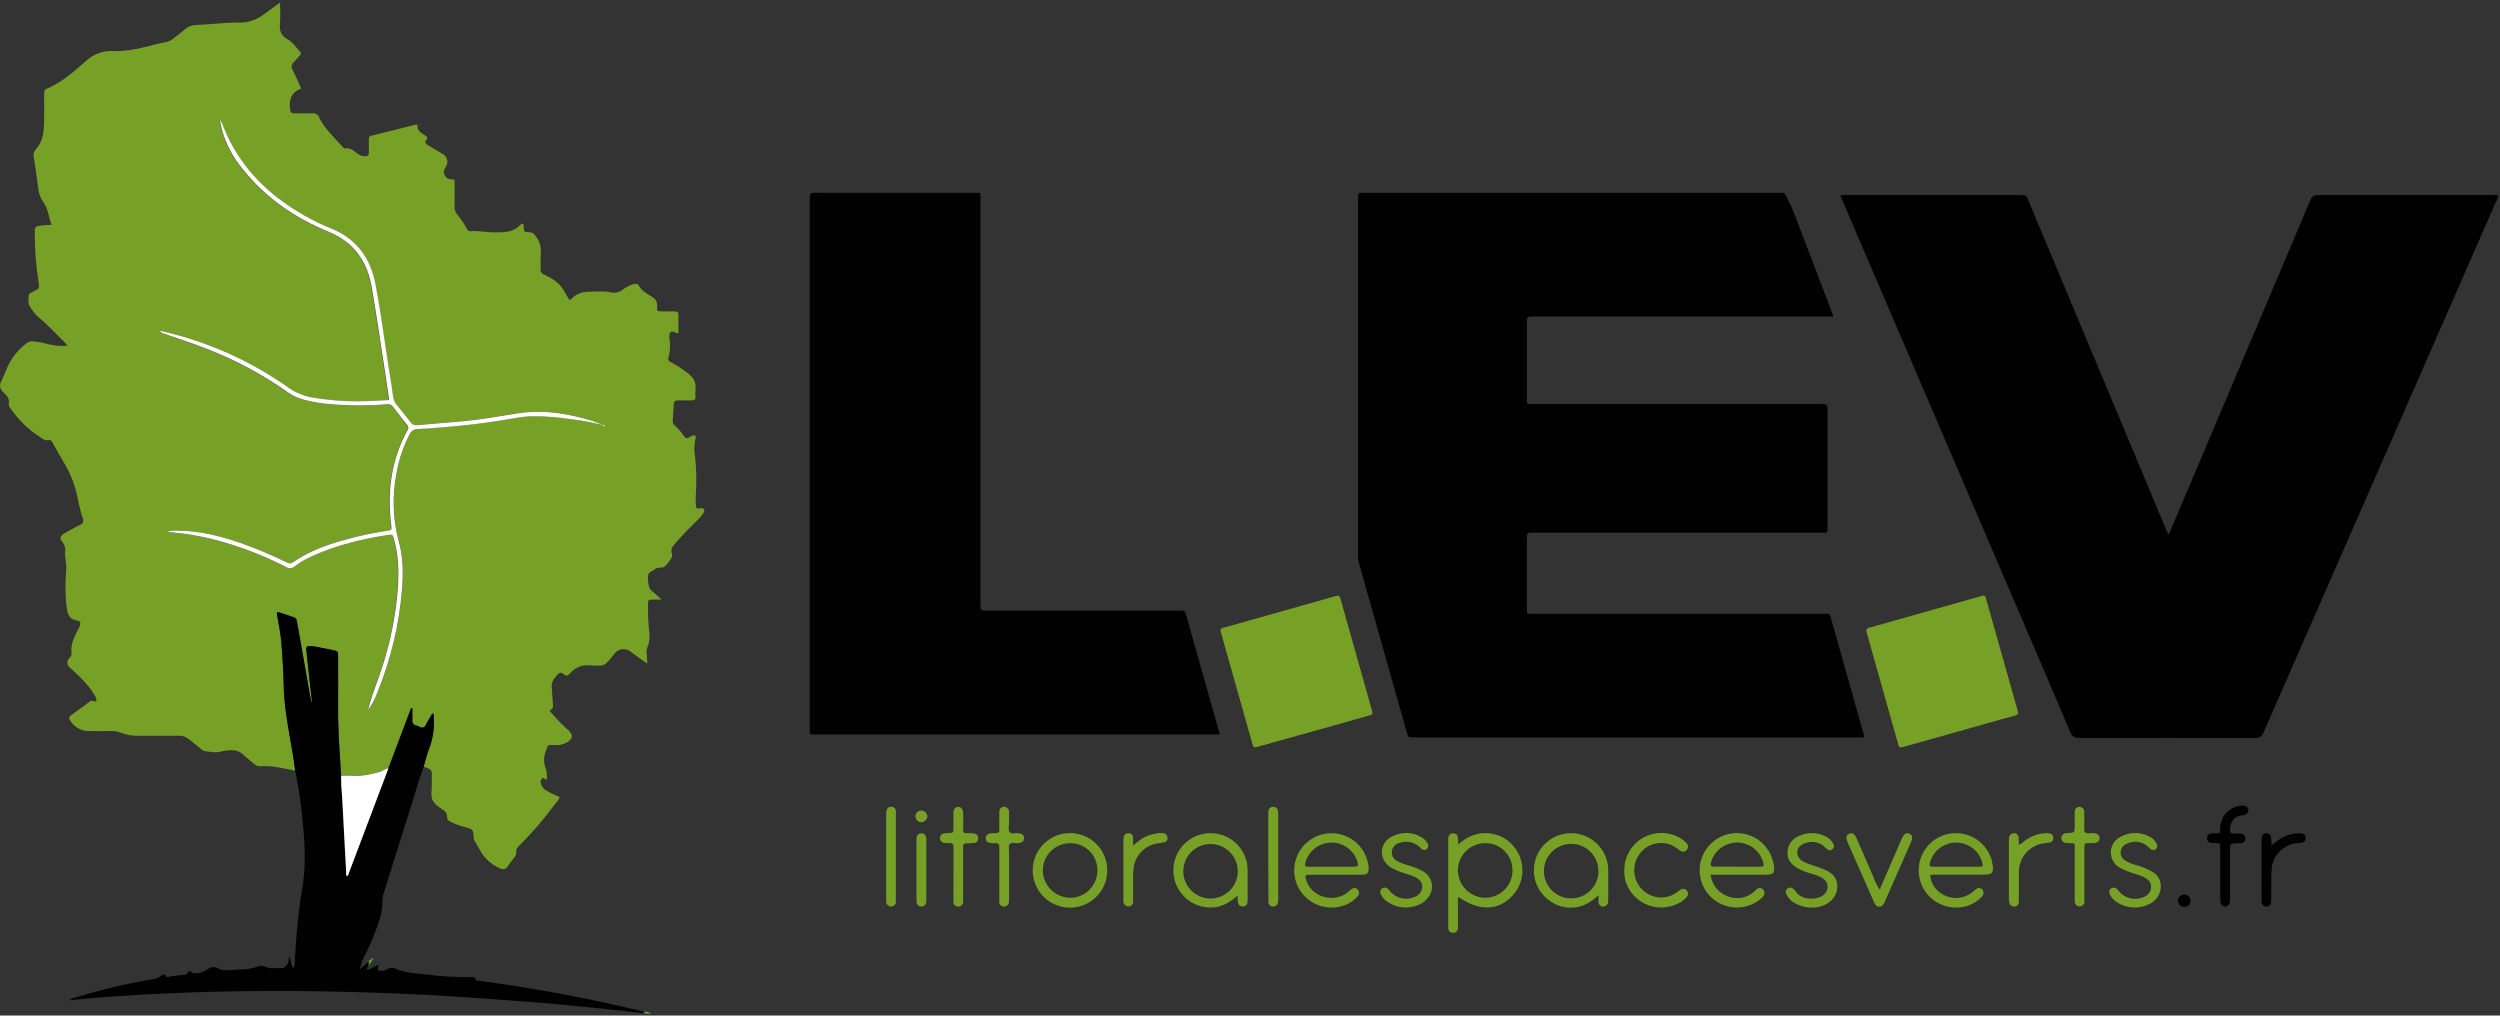 <svg xmlns="http://www.w3.org/2000/svg" fill="none" viewBox="0 0 901 366">
  <rect x="0" y="0" width="901" height="366" fill="#333333" stroke="none"/>
  <path fill="#76A026" d="M106.37 277.73c-4.15-.75-8.25-1.9-12.53-1.59-.405.036-.812-.017-1.194-.155-.382-.138-.729-.359-1.016-.645-1.28-1.13-2.7-2.11-3.9-3.31-.674-.636-1.482-1.112-2.365-1.392-.883-.28-1.817-.358-2.735-.228-.967.014-1.928.152-2.86.41-2 .64-4 .1-6-.11-.575-.15-1.091-.471-1.48-.92l-4.29-3.46c-1.059-.824-2.38-1.239-3.72-1.17h-14.47c-2.157.059-4.303-.319-6.31-1.11-1.105-.427-2.286-.624-3.47-.58-2.75 0-5.49.08-8.24 0-1.342-.03-2.653-.407-3.805-1.096-1.152-.689-2.105-1.666-2.765-2.834-.112-.124-.193-.272-.238-.432-.045-.16-.052-.329-.021-.493.031-.163.099-.318.2-.45.101-.133.23-.241.379-.315 2.28-1.65 4.55-3.33 6.82-5 .13-.128.289-.222.463-.274.174-.052.359-.061.537-.026.46.14 1 .59 1.34-.09.24-.5-.08-1-.34-1.47-1.032-1.799-2.263-3.476-3.67-5-1.642-1.821-3.395-3.537-5.25-5.14-1.42-1.24-1.59-2.35-.37-3.79.246-.213.44-.48.567-.78.127-.3.182-.625.163-.95-.46-3.23 1.07-5.89 2.4-8.61.16-.33.4-.63.53-1 .44-1.12.26-1.9-.85-2.06-3.25-.48-3.62-2.71-3.93-5.38-.418-3.987-.465-8.005-.14-12 .14-1.481.09-2.973-.15-4.44-.193-.87-.267-1.761-.22-2.65.138-.716.111-1.454-.079-2.158-.191-.704-.54-1.354-1.021-1.902-1-1.06-.62-2 .8-2.87 1.87-1.07 3.74-2.12 5.66-3.08.245-.07.472-.194.662-.364.19-.171.339-.382.435-.618.096-.236.138-.491.121-.745-.017-.255-.091-.502-.218-.723-.852-2.682-1.52-5.418-2-8.19-.816-3.682-2.163-7.226-4-10.52-1.58-2.76-3.27-5.46-4.75-8.29-.38-.73-.66-1.3-1.8-1.09-1.14.21-2-.57-2.82-1.13-4.274-2.726-7.941-6.304-10.77-10.51-.178-.189-.315-.413-.403-.657-.088-.245-.124-.504-.107-.763.43-1.91-.75-3.13-1.94-4.22-.598-.457-1.004-1.121-1.135-1.862-.132-.741.02-1.504.425-2.138.88-1.88 1.62-3.82 2.48-5.71 1.578-3.205 3.907-5.981 6.79-8.09.684-.459 1.517-.642 2.33-.51 1.775.163 3.53.498 5.24 1 2.309.578 4.7.757 7.07.53-.67-.71-1.14-1.24-1.65-1.74-3-2.9-5.76-6-9-8.6-1.243-1.157-2.29-2.508-3.1-4-.73-1.12-.34-2.46-.28-3.69 0-1 1.11-1.07 1.75-1.52.239-.179.497-.329.77-.45 1.2-.47 1.3-1.26 1.08-2.48-.993-5.999-1.478-12.07-1.45-18.15v-1.12c0-.79.31-1.13 1.11-1.35 1.623-.289 3.271-.423 4.92-.4-1-2.9-1.23-5.88-3-8.32-.986-1.409-1.592-3.048-1.76-4.76-.5-3.82-1-7.63-1.63-11.44-.112-.427-.12-.875-.025-1.306.096-.431.293-.834.575-1.173 0-.06.07-.13.12-.19 2.79-2.93 3-6.65 3.06-10.37.07-3.18 0-6.38 0-9.56 0-.86 0-1.58 1-2 5.38-2.22 9.68-6.08 13.92-9.85 1.35-1.286 2.951-2.28 4.702-2.921 1.752-.64 3.616-.912 5.478-.799 6.72.3 13-2.12 19.43-3.37.717-.207 1.375-.58 1.92-1.09 1.41-1.09 2.88-2.1 4.21-3.28 1.101-.993 2.518-1.563 4-1.61 5.19-.21 10.34-.94 15.55-.89 3.215.061 6.355-.968 8.91-2.92 1.82-1.37 3.68-2.68 5.92-4.3 0 2.85.19 5.27-.05 7.65-.26 2.59.5 4.38 2.82 5.63 1.8 1 2.88 2.74 4.23 4.21.143.09.26.215.341.363.082.148.124.314.124.482 0 .169-.042.335-.124.482-.081.148-.198.273-.341.363-.68.68-1.22 1.5-1.92 2.15-.471.35-.787.869-.88 1.448-.093.579.043 1.172.38 1.652 1.11 2.09 2 4.28 3 6.43-.18.16-.27.29-.4.34-3.43 1.35-3.9 4.11-3.57 7.31.1 1 .48 1.44 1.51 1.42h6.45c.511-.086 1.037.005 1.489.258.453.253.806.652 1.001 1.132 1.93 4.11 5.29 7.1 8.24 10.42.35.38.67.92 1.25.83 1.86-.3 3.08.88 4.33 1.88.884.685 1.998 1.004 3.11.89.75 0 1-.37 1-1.1v-4.9c0-.61 0-1.11.82-1.31 5.32-1.32 10.63-2.69 15.94-4 .266-.026.534-.026.8 0-.31 1.91 1 2.75 2.32 3.61.73.48 1.83.77.7 2.07-.62.7.21 1.36.84 1.75 1.64 1 3.31 2 5 3 .412.188.78.46 1.079.8.3.34.525.738.66 1.171.134.432.177.888.124 1.338-.054.45-.201.883-.433 1.272-.66 1.16-1.29 2.18-.36 3.45.73 1 1.52 1.31 3.41 1.29 0 3.25.05 6.51 0 9.76-.035.547.042 1.096.228 1.612.186.516.476.989.852 1.388 1.232 1.484 2.318 3.085 3.24 4.78.3.48.46 1.16 1.24 1.09 3.13-.3 6.2.53 9.33.4h.66c3 0 5.92-.25 8.15-2.66.105-.151.246-.272.41-.354.165-.082.347-.122.53-.116.36.17.26.5.26.76.07 2.24.06 2.28 2.21 2.36.363-.001.721.091 1.039.266.318.175.587.427.781.734.785.884 1.381 1.919 1.751 3.042.37 1.123.505 2.31.399 3.487-.2 1.83 0 3.71-.06 5.56-.081.467.011.948.26 1.351.249.404.636.702 1.09.839 1.149.517 2.253 1.129 3.3 1.83 1.686 1.086 3.063 2.587 4 4.36.52 1 1.11 1.91 1.68 2.91.28-.11.53-.13.65-.26 1.86-2.12 4.29-2.72 7-2.72 2.45 0 4.91-.28 7.32.24.722.173 1.474.182 2.2.028.727-.154 1.41-.467 2-.918 1.161-.928 2.488-1.627 3.91-2.06.8-.19 1.56-.19 2 .56 1.11 2 3.1 2.94 4.87 4.12.578.311 1.049.787 1.354 1.368.304.581.429 1.24.356 1.892-.12 1.84 0 1.86 1.77 1.88h4.45c1 0 1.5.25 1.46 1.37-.06 2.14 0 4.28 0 6.39-.3.07-.47.16-.57.11-2.14-1.18-2.92-.64-2.67 2 .381 2.275.259 4.607-.36 6.83-.34 1 .31 1.32 1 1.68 2.156 1.141 4.201 2.48 6.11 4 1.86 1.5 3 3.23 2.63 5.73-.085.888-.085 1.782 0 2.67.05 1-.35 1.32-1.3 1.29h-5.12c-.95 0-1.34.34-1.39 1.26-.1 2.066-.227 4.136-.38 6.21-.013.296.045.591.168.86.124.27.309.506.542.69 1.261 1.153 2.388 2.445 3.36 3.85.5.75 1 1 1.82.43.254-.155.518-.292.79-.41.4-.2.87-.46 1.26-.21.54.33.34.93.2 1.42-.471 2.101-.499 4.277-.08 6.39.482 4.423.569 8.881.26 13.32-.12 1.404-.12 2.816 0 4.22.09.69.34 1.12 1.15.87.216-.052.439-.069.66-.05 1.26 0 1.57.57.95 1.7-.584.95-1.305 1.81-2.14 2.55-2.85 2.81-5.69 5.64-8.28 8.7-.87 1-1.46 2-1 3.4.46 1.4-.51 2.07-1.12 3-.78 1.17-1.5 2.19-3.28 2.1-1.38-.06-2.48 1.22-3.72 1.87-.063.039-.117.09-.16.15-.66.86-.25 5.08.59 5.86 1.18 1.09 2.38 2.15 4 3.62h-3.55c-1 0-1.35.24-1.32 1.25-.068 3.186.039 6.375.32 9.55.445 2.121.254 4.327-.55 6.34-.309.92-.385 1.903-.22 2.86.05.85.09 1.71.17 3.06-2.2-1.56-4.1-2.81-5.88-4.21-.527-.461-1.165-.775-1.851-.912-.686-.137-1.396-.092-2.059.132-.711.173-1.344.577-1.8 1.15-4.51 5.63-3.71 4.56-9.7 4.45-1.171-.07-2.343.13-3.425.584-1.081.454-2.044 1.151-2.815 2.036-.75.8-1.52 1.71-2.74.46-.12-.122-.263-.219-.421-.286-.158-.066-.328-.1-.499-.1-.171 0-.341.034-.499.1-.158.067-.301.164-.421.286-1.2 1.31-2.42 2.66-2.34 4.6.08 1.94.32 4 .4 6 0 .82.4 1.79-.71 2.34-.71.35-.11.74.11 1 1.622 1.935 3.362 3.769 5.21 5.49.38.35.8.66 1.15 1 1.68 1.89 1.44 2.88-.63 4.25-1.412.809-3.04 1.158-4.66 1-2.34 0-2-.46-2.95 2.1-.803 1.845-.892 3.923-.25 5.83.567 1.438.736 3.003.49 4.53-.61.06-1-.93-1.6-.44-.273.256-.462.59-.54.956-.079.366-.044.748.1 1.094.379 1.058 1.148 1.931 2.15 2.44 1.469.859 3.012 1.585 4.61 2.17-.302.869-.802 1.656-1.46 2.3-3.964 5.368-8.309 10.444-13 15.19-.422.302-.758.709-.975 1.181-.217.471-.309.991-.265 1.509.021.259-.011.52-.096.766-.084.246-.218.472-.394.664-.87 1.11-1.74 2.22-2.52 3.39-.117.233-.281.439-.481.606-.2.168-.432.293-.682.368-.25.075-.512.098-.771.068s-.51-.112-.736-.242c-2.617-1.08-4.87-2.888-6.49-5.21-.82-1.24-1.51-2.55-2.26-3.83-.656-.89-.99-1.976-.95-3.08.13-1.46-.64-2.21-2.25-2.57-2.018-.475-3.98-1.165-5.85-2.06-.87-.4-1.5-.83-1.4-2 0-.449-.119-.889-.343-1.277-.225-.388-.548-.71-.937-.933-1.48-1.12-3.32-2.14-4-3.79-.68-1.65-.21-3.51-.23-5.28v-2.45c.13-3.07 0-3.3-3-4.19.65-2.2 1.16-4.45 2-6.57 1.393-3.682 1.953-7.626 1.64-11.55 0-.38.26-.93-.5-1.08-.77 1.32-1.62 2.63-2.3 4-.062.234-.181.45-.348.627-.166.176-.373.309-.604.385-.23.077-.476.095-.714.052-.239-.042-.464-.143-.654-.294-.391-.216-.807-.38-1.24-.49-1.08-.23-1.41-.88-1.36-1.93.07-1.43 0-2.87 0-4.3l-.4-.06c-2.687 7.24-5.403 14.493-8.15 21.76-1.16 0-1.94 1-3 1.24-3.37.88-6.73 1.7-10.26 1.41-1.25-.1-2.52 0-3.78 0-.49-8.13-1.15-16.25-1.07-24.41.06-6.08 0-12.16 0-18.24 0-2.23 0-2.23-2.24-2.67-1.31-.26-2.61-.58-3.92-.78-1.296-.308-2.613-.522-3.94-.64-1.06 0-1.5.31-1.36 1.41.24 2 .42 4 .64 6l1.47 13.34c-.284-.684-.498-1.394-.64-2.12-.96-5.334-1.9-10.667-2.82-16-.64-3.64-1.26-7.29-1.95-10.92-.14-.74-.07-1.67-1.1-2-2-.64-4-1.49-6-1.94-.35.55-.13 1-.06 1.41.49 3.07 1.17 6.12 1.43 9.21.45 5.39.8 10.79.9 16.19.11 6 1.16 11.93 2.12 17.85.65 4.16 1.52 8.29 1.95 12.49Zm26.25-21.79c1.545-2.078 2.759-4.382 3.6-6.83 4.741-11.685 7.678-24.023 8.71-36.59.47-5.85.45-11.73-1.15-17.44-2.139-7.973-2.43-16.328-.85-24.43.829-4.976 2.449-9.787 4.8-14.25.257-.573.681-1.055 1.216-1.384.535-.328 1.157-.487 1.784-.456 2.66-.09 5.33-.29 8-.52 7.17-.59 14.31-1.33 21.41-2.48 4.16-.68 8.28-1.61 12.54-1.61 4.371.065 8.733.443 13.05 1.13 3.893.433 7.749 1.145 11.54 2.13.087-.06.194-.085.298-.068.105.017.198.073.262.158.11.12 0 .28-.15.26-.104.008-.208-.025-.289-.092-.08-.068-.131-.164-.141-.268-2.275-1.07-4.654-1.901-7.1-2.48-7.74-2.05-15.61-3.05-23.57-1.8-6.22 1-12.43 2.13-18.7 2.75-5.83.57-11.68 1-17.51 1.51-.512.091-1.04.028-1.515-.182-.476-.21-.878-.558-1.155-.998-1.59-2.15-3.27-4.22-5-6.29-.604-.756-.991-1.662-1.12-2.62-.46-3.15-.94-6.3-1.42-9.45-1.63-10.47-3-21-5-31.41-1.75-9.29-6.88-16.27-16-19.91-3.37-1.357-6.641-2.948-9.79-4.76-13-7.44-23.17-17.45-28.85-31.56-.31-1.018-.797-1.972-1.44-2.82.28 1.36.47 2.45.74 3.53 1.457 5.234 4.021 10.094 7.52 14.25 8.21 10.38 18.78 17.61 30.92 22.58 9.13 3.74 14 10.67 15.6 20.07 1.74 10.15 3.21 20.35 4.79 30.53.51 3.28 1 6.57 1.5 10.06-2.07.11-4 .22-5.89.29-7.042.401-14.106.039-21.07-1.08-3.17-.44-6.203-1.577-8.88-3.33-13.672-9.762-29.128-16.744-45.49-20.55-.41-.1-.89-.43-1.29.11.484.325 1.023.563 1.59.7 4.62 1.61 9.29 3.09 13.84 4.87 10.918 4.077 21.261 9.552 30.77 16.29 1.834 1.27 3.889 2.186 6.06 2.7 2.874.734 5.804 1.226 8.76 1.47 6.876.598 13.79.621 20.67.07.43-.085.875-.044 1.282.12.406.163.757.441 1.008.8 1.64 2.2 3.35 4.35 5.09 6.47.266.259.424.608.445.978.02.371-.099.735-.335 1.022-5.82 10.68-7.31 22.11-5.86 34 .24 1.92.3 2-1.62 2.24-4.623.673-9.201 1.625-13.71 2.85-7 1.89-13.91 4.22-20 8.44-1 .71-1.75.38-2.64-.07-5.313-2.631-10.784-4.932-16.38-6.89-7.38-2.59-14.91-4.47-22.8-4.44-1.176-.097-2.359.025-3.49.36.47.187.976.266 1.48.23 5.17.466 10.296 1.335 15.33 2.6 8.971 2.338 17.66 5.651 25.91 9.88.473.333 1.047.492 1.624.452.577-.04 1.123-.277 1.546-.672 1.952-1.481 4.078-2.717 6.33-3.68 8.62-4 17.77-6.09 27.09-7.59 1.86-.3 1.87-.23 2.39 1.62 1.9 6.69 1.78 13.51 1.12 20.32-1.001 10.042-3.244 19.921-6.68 29.41-1.39 3.9-2.87 7.78-3.88 11.81.01.059.01.12 0 .18 0 0-.1.07-.11.07-.01 0 .1-.25.26-.31Z"/>
  <path fill="#010101" d="M671.69 265.75H509.27c-1.74 0-1.75 0-2.23-1.68-5.74-20.3-11.476-40.603-17.21-60.91-.288-1.072-.423-2.18-.4-3.29V70.58c0-.72.21-1.12 1-1.08h150.25c.37.025.741.025 1.11 0 .397-.087.812-.024 1.165.177.353.201.618.527.745.913.82 1.82 1.85 3.54 2.57 5.42 4.6 12.113 9.224 24.213 13.87 36.3.18.48.33 1 .59 1.75H553c-2.69 0-2.69 0-2.69 2.7v26.7c0 2.39-.24 2.15 2.14 2.15h103.5c2.7 0 2.7 0 2.7 2.69v42.72c0 .55-.18 1-.87.95-.69-.05-1.19 0-1.78 0H552.93c-2.63 0-2.63 0-2.63 2.55v24.25c0 2.78-.27 2.44 2.54 2.44h104.62c2 0 2 0 2.51 1.9 3.84 13.613 7.677 27.223 11.51 40.83.298.555.374 1.202.21 1.81ZM900.26 70.44c.006.77-.225 1.524-.66 2.16C871.66 136.36 843.734 200.12 815.82 263.88c-.207.681-.65 1.266-1.249 1.651-.599.385-1.315.544-2.021.449-21-.06-42-.06-63 0-1.78 0-2.69-.43-3.44-2.19-8.26-19.5-16.65-39-25-58.41L664.19 72.69c-.29-.67-.57-1.34-.91-2.15.712-.263 1.479-.342 2.23-.23h62.55c2.17 0 2.17 0 3 2L780.44 190.31c.268.832.662 1.618 1.17 2.33 1.29-3 2.53-5.92 3.76-8.82 15.754-37.213 31.507-74.43 47.26-111.65.177-.619.573-1.152 1.114-1.502.54-.349 1.189-.491 1.826-.398 20.927.053 41.854.053 62.78 0 .642-.064 1.29-.007 1.91.17ZM439.58 264.68h-145c-3.11 0-2.75.4-2.75-2.68V72.18c0-2.69 0-2.69 2.72-2.69h56.31c2.8 0 2.49-.37 2.49 2.48V217.27c0 2.79 0 2.79 2.82 2.79h67.89c.516.03 1.034.03 1.55 0 1.08-.13 1.57.3 1.85 1.37 1 3.87 2.14 7.71 3.22 11.55l8.51 30.14c.12.41.21.88.39 1.56Zm-333.21 13.05c-.43-4.2-1.3-8.33-2-12.49-1-5.92-2-11.81-2.12-17.85-.1-5.4-.45-10.8-.9-16.19-.26-3.09-.94-6.14-1.43-9.21-.07-.43-.29-.86.06-1.41 2.0.45 4 1.3 6 1.94 1 .34 1 1.27 1.1 2 .69 3.63 1.31 7.28 1.95 10.92.933 5.333 1.873 10.667 2.82 16 .141.726.356 1.437.64 2.12l-1.47-13.34c-.22-2-.4-4-.64-6-.14-1.1.3-1.43 1.36-1.41 1.327.118 2.644.332 3.94.64 1.31.2 2.61.52 3.92.78 2.23.44 2.24.44 2.24 2.67v18.24c-.08 8.16.58 16.28 1.07 24.42-.02 2.445.1 4.889.36 7.32.45 9.25 1 18.51 1.49 27.76 0 .31-.34.95.57 1 4.88-12.9 9.763-25.82 14.65-38.76 2.753-7.24 5.497-14.48 8.23-21.72l.4.06c0 1.43.05 2.87 0 4.3-.05 1 .28 1.7 1.36 1.93.432.11.849.275 1.24.49.19.151.414.252.653.295.239.042.485.024.715-.052.231-.077.438-.209.604-.386.166-.177.286-.392.348-.627.68-1.39 1.53-2.7 2.3-4 .76.15.47.7.5 1.08.313 3.924-.247 7.868-1.64 11.55-.83 2.12-1.34 4.37-2 6.57-1.75 4.71-3.09 9.56-4.6 14.35-3.25 10.3-6.47 20.61-9.73 30.91-.387 1.184-.569 2.425-.54 3.67-.054 2.448-.51 4.87-1.35 7.17-1.342 4-2.98 7.894-4.9 11.65-.92 1.58-1.54 3.315-1.83 5.12l3-2.56c.58.41-.07.84 0 1.26-.08.48-.65.81-.39 1.57 1.49-.18 2.54-1.38 3.88-1.81.43.49 0 .85-.1 1.24-.08.59.16.82.7.86.868.215 1.785.086 2.56-.36.449-.341.985-.55 1.546-.605.561-.054 1.127.048 1.634.295 3.34 1.48 6.9 1.62 10.43 2 5.633.766 11.316 1.101 17 1 .77 0 1.31 0 1.46 1 .05.35.92.3 1.43.37 19.506 2.607 38.865 6.215 58 10.81.51.12 1 .27 1.5.4-.12.35-.51.19-.71.38-6.05-.65-12.09-1.33-18.14-1.93-7.23-.72-14.46-1.45-21.7-2-9.69-.78-19.38-1.45-29.08-2.08-6.29-.41-12.59-.72-18.89-1-24.62-1-49.25-1.28-73.88-.46-12.75.42-25.49 1.12-38.21 2.2-2.29.2-4.57.47-6.9.71.852-.595 1.819-1.004 2.84-1.2 8.827-2.704 17.823-4.819 26.93-6.33 1.182-.135 2.313-.561 3.29-1.24.64-.49 1.34-1 1.94.15.19.38.68.14 1 .1 1.813-.369 3.652-.596 5.5-.68 1.25 0 1.65-1.85 2.28-1.23.299.303.674.52 1.086.628.412.107.845.101 1.254-.018 1.415-.113 2.772-.614 3.92-1.45.518-.417 1.154-.661 1.818-.697.664-.036 1.323.138 1.882.497 1.284.579 2.707.777 4.1.57 1.77-.15 3.56-.21 5.33-.27 1.774-.122 3.519-.506 5.18-1.14 1.82-.61 3.36 1 5.18.74.72-.11 1.49 0 2.22-.08.73-.08 1.51.29 2.21-.56 1-1.16 1.08-1.06 1.2-2.15 0-.37.07-.74.13-1.28.57.65.51 1.37.75 2 .24.63.13 1.32.82 1.85.64-.59.46-1.36.49-2 .34-7.107.97-14.193 1.89-21.26.45-3.45 1.18-6.85 1.47-10.34.6-7.21 0-14.38-.75-21.53-.47-4.72-1.2-9.41-2.06-14.07-.08-.67-.26-1.24-.41-1.81Z"/>
  <path fill="#76A026" d="M494.63 256.91c0 .78-.6.78-1.09.92l-8.54 2.44-31.23 8.73c-2 .56-2 .56-2.55-1.39-3.7-13.073-7.397-26.177-11.09-39.31-.47-1.66-.45-1.7 1.14-2.15 13.333-3.767 26.667-7.533 40-11.3 1-.28 1.5-.27 1.81.83 3.793 13.547 7.607 27.09 11.44 40.63.03.21.07.43.11.6Zm220.01-42.24c.61-.14.84.19 1 .67.29 1.07.61 2.14.91 3.2 3.493 12.333 6.98 24.667 10.46 37 .038.22.092.438.16.65.44 1 .11 1.42-.95 1.69-3.29.86-6.56 1.83-9.84 2.75-10 2.813-19.977 5.623-29.93 8.43-1.95.55-2 .53-2.52-1.46-3.64-12.9-7.277-25.8-10.91-38.7-.068-.291-.151-.578-.25-.86-.42-1.08 0-1.59 1.09-1.88 3.36-.89 6.7-1.86 10-2.81l29.29-8.27 1.49-.41Zm-189.11 89.66c3.81-3.39 8-4.79 12.7-3.75 3.008.639 5.689 2.331 7.56 4.77 1.992 2.532 3.01 5.694 2.869 8.913-.142 3.218-1.433 6.279-3.639 8.627-5.09 5.38-11.93 5.55-19.25.47-.62.33-.33.92-.34 1.38v8.23c.03.52.03 1.041 0 1.56-.14 1.11-.73 1.65-1.72 1.64-.223.015-.447-.015-.659-.089-.211-.073-.406-.188-.572-.339-.166-.15-.3-.332-.395-.535-.094-.203-.146-.423-.154-.647-.03-.446-.03-.894 0-1.34v-30c-.034-.518-.007-1.038.08-1.55.076-.41.305-.776.642-1.023.336-.247.754-.357 1.168-.307.417-.011.821.142 1.126.427.305.284.486.677.504 1.093 0 .67.02 1.39.08 2.47Zm19.56 9.37c.023-1.297-.216-2.586-.702-3.788-.487-1.203-1.211-2.295-2.13-3.211-.919-.916-2.013-1.637-3.217-2.12-1.204-.483-2.494-.718-3.791-.691-1.297-.003-2.583.252-3.781.75-1.198.497-2.286 1.227-3.2 2.148-.915.921-1.637 2.014-2.126 3.216-.489 1.202-.735 2.489-.723 3.786.059 2.578 1.111 5.033 2.937 6.854 1.826 1.82 4.285 2.865 6.863 2.916 1.298.008 2.584-.241 3.784-.734 1.201-.493 2.292-1.218 3.21-2.135.917-.917 1.644-2.008 2.138-3.207.494-1.2.745-2.486.738-3.784Zm71.34 1.57c.79 3.75 2.6 6.19 5.75 7.55 1.557.725 3.287 1 4.992.794 1.706-.207 3.319-.887 4.658-1.964.47-.35.85-.84 1.32-1.19.148-.143.323-.254.515-.327.192-.073.397-.107.602-.1.205.007.407.056.593.143s.353.211.49.364c.311.276.511.654.564 1.066.054.411-.044.829-.274 1.174-.331.493-.739.928-1.21 1.29-1.833 1.488-4.025 2.466-6.357 2.836-2.331.37-4.719.118-6.922-.73-2.203-.848-4.144-2.262-5.626-4.1-1.482-1.837-2.453-4.033-2.815-6.366-.538-3.475.31-7.022 2.361-9.879 2.051-2.856 5.141-4.793 8.606-5.395 3.464-.601 7.027.181 9.92 2.179 2.894 1.998 4.888 5.052 5.553 8.505 0 .14.07.29.1.43.52 3.08 0 3.72-3.11 3.72h-19.71Zm9.79-2.91h8.21c.88 0 1.37-.14 1.11-1.28-.512-2.064-1.682-3.905-3.334-5.244-1.652-1.339-3.695-2.103-5.821-2.177-2.125-.073-4.216.548-5.957 1.77-1.74 1.222-3.035 2.977-3.688 5.001-.46 1.64-.27 1.91 1.5 1.92 2.66.02 5.32.01 7.98.01Zm-144.84 2.91h-9.35c-1.63 0-1.8.27-1.32 1.83 1.88 6.21 10 8.6 15.11 4.42.34-.28.63-.63 1-.91.9-.71 1.73-.74 2.38-.11.183.159.332.354.435.573.104.22.161.459.168.701.006.243-.038.484-.129.709-.092.225-.229.428-.404.597-1.374 1.568-3.157 2.725-5.15 3.34-1.695.558-3.484.776-5.263.639-1.78-.136-3.515-.624-5.105-1.434-1.59-.811-3.003-1.929-4.159-3.289-1.155-1.361-2.03-2.936-2.573-4.636-.558-1.803-.73-3.702-.505-5.575.224-1.873.841-3.678 1.809-5.297.968-1.619 2.266-3.017 3.81-4.101s3.298-1.831 5.15-2.193c1.852-.361 3.759-.329 5.597.095 1.838.424 3.566 1.231 5.072 2.367 1.506 1.136 2.756 2.577 3.669 4.228.913 1.651 1.467 3.476 1.628 5.356.15 2.06-.37 2.66-2.5 2.68-3.14.03-6.26.01-9.37.01Zm-1.71-2.91h8.21c1.61 0 1.77-.29 1.33-1.86-.64-2.028-1.924-3.792-3.657-5.023-1.733-1.232-3.82-1.865-5.946-1.803-2.125.063-4.172.816-5.83 2.147-1.658 1.331-2.837 3.167-3.357 5.229-.24 1 .05 1.33 1 1.33 2.77-.04 5.51-.02 8.25-.02Zm215.97 3.12c.4 5.17 5.7 9 11 8 1.969-.399 3.775-1.373 5.19-2.8 1.23-1.17 2.73-.69 3 .84.19.85-.33 1.39-.85 1.92-1.152 1.163-2.525 2.083-4.038 2.708-1.513.625-3.135.942-4.772.932-2.54.05-5.042-.624-7.214-1.941-2.173-1.317-3.926-3.225-5.057-5.5-1.13-2.275-1.591-4.825-1.328-7.352.262-2.527 1.237-4.927 2.811-6.922 1.574-1.994 3.682-3.5 6.079-4.343s4.984-.987 7.459-.417c2.476.571 4.739 1.833 6.525 3.639 1.786 1.807 3.023 4.084 3.565 6.566.006.073.006.147 0 .22.69 3.62.22 4.21-3.4 4.21h-16.9c-.699-.093-1.411-.01-2.07.24Zm9.39-3.12h8.22c1.37 0 1.48-.19 1.21-1.37-.539-2.08-1.749-3.924-3.441-5.248-1.692-1.325-3.774-2.054-5.922-2.077-2.149-.023-4.246.663-5.966 1.951-1.72 1.287-2.968 3.106-3.551 5.174-.32 1.32-.17 1.55 1.23 1.57 2.74.02 5.48 0 8.19 0h.03ZM576.11 322.7c-1 .82-1.65 1.34-2.29 1.81-2.143 1.635-4.748 2.549-7.443 2.612-2.695.063-5.34-.729-7.557-2.262-1.926-1.272-3.491-3.02-4.544-5.074-1.052-2.054-1.556-4.345-1.463-6.652.094-2.306.781-4.549 1.996-6.512 1.215-1.962 2.917-3.577 4.939-4.689 2.023-1.112 4.299-1.682 6.607-1.656 2.308.027 4.57.649 6.567 1.806 1.997 1.158 3.661 2.811 4.831 4.801 1.17 1.99 1.806 4.248 1.847 6.556.09 3.55 0 7.11 0 10.67.021.367.001.736-.06 1.1-.069.444-.303.846-.655 1.126-.352.28-.796.417-1.245.384-.414-.025-.804-.204-1.093-.502-.288-.298-.455-.694-.467-1.108-.02-.66.03-1.32.03-2.41Zm-19.68-9.18c-.058 1.311.148 2.621.605 3.853.456 1.231 1.155 2.358 2.055 3.314.899.957 1.981 1.723 3.182 2.255 1.201.531 2.496.817 3.809.839 1.312.023 2.617-.217 3.835-.707s2.326-1.218 3.258-2.143c.932-.925 1.67-2.027 2.169-3.242.499-1.214.75-2.516.737-3.829-.024-2.562-1.047-5.012-2.851-6.831-1.805-1.818-4.247-2.86-6.808-2.905-2.561-.044-5.039.913-6.905 2.668-1.866 1.755-2.973 4.169-3.086 6.728ZM446 322.76c-2.45 2.15-4.76 3.65-7.65 4.15-2.595.408-5.253.044-7.643-1.046-2.389-1.09-4.406-2.859-5.799-5.086-1.393-2.227-2.1-4.815-2.035-7.441.066-2.626.902-5.175 2.405-7.329 1.502-2.155 3.605-3.821 6.047-4.79 2.441-.969 5.114-1.2 7.685-.662 2.571.537 4.928 1.818 6.777 3.684 1.849 1.866 3.109 4.234 3.623 6.81.184.945.265 1.907.24 2.87v9.78c.03.517.01 1.036-.06 1.55-.047.412-.247.791-.56 1.063-.312.272-.716.417-1.13.407-.416.028-.826-.104-1.146-.371-.321-.266-.526-.645-.574-1.059-.108-.839-.169-1.684-.18-2.53Zm-19.54-9c-.033 1.315.198 2.623.68 3.847.483 1.224 1.206 2.339 2.127 3.278.921.939 2.022 1.683 3.236 2.188 1.215.506 2.518.762 3.834.754 1.315-.008 2.616-.28 3.824-.8 1.208-.521 2.299-1.278 3.209-2.229.91-.95 1.619-2.073 2.087-3.303.467-1.23.682-2.541.633-3.855-.095-2.549-1.179-4.962-3.022-6.726-1.843-1.764-4.3-2.742-6.851-2.726-2.551.015-4.996 1.023-6.817 2.81-1.821 1.786-2.876 4.212-2.94 6.762Zm-27.4-.07c.003 1.766-.343 3.514-1.018 5.145-.674 1.631-1.664 3.113-2.913 4.361-1.249 1.248-2.731 2.237-4.363 2.91-1.632.674-3.381 1.018-5.146 1.014-3.564 0-6.983-1.416-9.503-3.936-2.521-2.521-3.937-5.939-3.937-9.504 0-3.564 1.416-6.983 3.937-9.503 2.52-2.521 5.939-3.937 9.503-3.937 1.767-.005 3.518.339 5.152 1.014 1.634.674 3.118 1.664 4.367 2.915 1.249 1.25 2.239 2.735 2.912 4.369s1.016 3.385 1.009 5.152Zm-13.42-9.8c-1.297 0-2.582.258-3.78.757-1.197.5-2.283 1.233-3.196 2.155-.912.923-1.632 2.017-2.119 3.22-.486 1.203-.729 2.491-.715 3.788.064 2.578 1.122 5.031 2.951 6.848 1.83 1.817 4.291 2.857 6.869 2.902 1.297.006 2.582-.246 3.781-.741 1.198-.494 2.287-1.221 3.203-2.139.916-.918 1.641-2.008 2.133-3.208.492-1.2.741-2.485.733-3.782.019-1.297-.223-2.585-.713-3.786-.489-1.202-1.216-2.293-2.136-3.207-.92-.915-2.015-1.635-3.22-2.117-1.204-.482-2.494-.717-3.791-.69Zm199.77 9.79c-.024-2.327.561-4.62 1.696-6.652 1.136-2.032 2.783-3.731 4.778-4.93 1.995-1.199 4.269-1.855 6.596-1.904 2.327-.048 4.627.512 6.67 1.626.994.498 1.886 1.176 2.63 2 .333.308.535.732.564 1.184.03.452-.114.898-.404 1.246-.131.182-.298.336-.49.452-.192.116-.405.192-.628.224-.222.032-.448.018-.665-.039-.217-.058-.42-.159-.597-.297-.38-.22-.72-.52-1.08-.78-1.073-.831-2.311-1.424-3.632-1.738-1.321-.315-2.693-.344-4.026-.085-1.333.258-2.595.798-3.703 1.583-1.107.786-2.034 1.798-2.719 2.97-.709 1.159-1.169 2.453-1.351 3.8-.182 1.346-.082 2.716.295 4.021.376 1.306 1.02 2.519 1.89 3.562.871 1.043 1.949 1.894 3.166 2.497 1.528.792 3.243 1.148 4.959 1.029 1.716-.118 3.367-.705 4.771-1.699.56-.36 1-.85 1.62-1.17.346-.23.767-.32 1.176-.249.41.071.776.296 1.024.629.276.31.429.711.429 1.125 0 .415-.153.816-.429 1.125-.892 1.101-2.043 1.964-3.35 2.51-9.6 4.47-19.6-2.88-19.19-12.04Zm67.49 13.43c-2.468-.017-4.875-.773-6.91-2.17-.969-.696-1.736-1.638-2.22-2.73-.189-.328-.249-.715-.167-1.085.081-.37.298-.696.607-.915.302-.224.671-.34 1.047-.327.377.013.737.153 1.023.397.39.338.727.732 1 1.17 2.1 3 7.27 2.93 9.51 1.39 2.52-1.73 2.53-4.72 0-6.37-1.018-.614-2.119-1.079-3.27-1.38-1.934-.501-3.806-1.219-5.58-2.14-2.36-1.32-3.91-3.14-3.72-6 .065-1.269.504-2.491 1.262-3.51.758-1.02 1.801-1.792 2.998-2.22 1.489-.683 3.113-1.019 4.751-.981 1.637.038 3.244.449 4.699 1.201 1.235.546 2.235 1.514 2.82 2.73.102.163.17.344.201.533.031.189.024.382-.021.568-.044.186-.126.362-.239.516-.113.155-.256.285-.421.383-.269.203-.605.298-.94.264-.335-.033-.646-.192-.87-.444-.415-.423-.856-.82-1.32-1.19-1.048-.784-2.297-1.254-3.602-1.355-1.305-.101-2.612.171-3.768.785-2.59 1.21-2.74 4.25-.41 5.94 1.074.66 2.235 1.165 3.45 1.5 1.67.6 3.38 1.1 5 1.83 2.5 1.13 4.35 2.81 4.36 5.86.01 3.05-1.63 5.27-4.33 6.68-1.545.724-3.234 1.09-4.94 1.07Zm125.85-7.65c-.014 1.27-.368 2.511-1.026 3.597-.658 1.085-1.595 1.974-2.714 2.573-1.961 1.066-4.183 1.557-6.41 1.415-2.228-.141-4.37-.909-6.18-2.215-.885-.679-1.595-1.56-2.07-2.57-.202-.319-.275-.703-.205-1.075.071-.371.28-.702.585-.925.296-.233.663-.36 1.04-.36s.744.127 1.04.36c.338.292.634.629.88 1 1.055 1.251 2.485 2.126 4.078 2.498 1.593.371 3.263.217 4.762-.438.745-.248 1.4-.711 1.884-1.33.484-.619.775-1.366.836-2.15.13-1.84-1-2.86-2.42-3.64-1.199-.579-2.452-1.041-3.74-1.38-1.78-.513-3.497-1.225-5.12-2.12-.998-.548-1.827-1.359-2.398-2.344-.57-.985-.861-2.107-.841-3.246.021-1.138.352-2.25.958-3.214.606-.963 1.464-1.744 2.481-2.256 1.586-.904 3.376-1.392 5.202-1.416 1.826-.025 3.628.414 5.238 1.276 1.241.545 2.222 1.549 2.74 2.8.15.306.184.656.096.985-.089.329-.293.615-.576.805-.262.214-.596.32-.933.298-.338-.022-.655-.171-.887-.418-.418-.42-.859-.817-1.32-1.19-1.04-.793-2.285-1.274-3.588-1.386-1.304-.112-2.612.151-3.772.756-.574.232-1.073.619-1.441 1.117-.367.499-.588 1.09-.639 1.707-.051.618.071 1.237.351 1.789.281.552.71 1.015 1.239 1.337 1.132.705 2.362 1.237 3.65 1.58 2.226.578 4.362 1.456 6.35 2.61.893.532 1.628 1.29 2.132 2.198.504.909.759 1.934.738 2.972ZM506.7 300.19c2.225-.011 4.399.671 6.22 1.95.802.548 1.411 1.335 1.74 2.25.127.314.134.664.02.983-.115.319-.342.585-.64.747-.246.172-.543.254-.842.232-.298-.022-.58-.146-.798-.352-.28-.24-.54-.5-.81-.76-.929-.866-2.075-1.463-3.317-1.728-1.242-.264-2.533-.185-3.733.228-.743.119-1.427.476-1.95 1.017-.522.541-.856 1.236-.95 1.983-.2 1.66.44 2.78 2.18 3.75 1.344.629 2.743 1.135 4.18 1.51 1.712.486 3.36 1.174 4.91 2.05.809.461 1.506 1.096 2.04 1.859.534.763.893 1.635 1.05 2.553.157.918.108 1.859-.143 2.756-.251.897-.697 1.728-1.307 2.432-.775 1.002-1.785 1.799-2.94 2.32-1.823.85-3.834 1.217-5.839 1.064-2.006-.152-3.938-.818-5.611-1.934-1.081-.668-1.944-1.638-2.48-2.79-.204-.311-.289-.685-.237-1.053.052-.368.235-.705.517-.947.308-.279.709-.433 1.125-.433.415 0 .816.154 1.125.433.32.303.608.638.86 1 1.079 1.229 2.526 2.077 4.125 2.419 1.6.342 3.267.16 4.755-.519.733-.273 1.37-.755 1.832-1.386.462-.631.729-1.383.768-2.164.06-1.74-1-2.71-2.34-3.47-1.197-.589-2.45-1.054-3.74-1.39-1.861-.505-3.647-1.255-5.31-2.23-4.29-2.78-4.17-8.32.22-10.94 1.631-.903 3.456-1.397 5.32-1.44Zm170.73 20.41c2.19-5.05 4.32-9.93 6.44-14.81.56-1.29 1.1-2.59 1.7-3.86.68-1.48 1.47-1.92 2.52-1.49 1.05.43 1.39 1.35.76 2.79-3.2 7.333-6.423 14.667-9.67 22-.38.86-.88 1.57-1.95 1.53-1.07-.04-1.48-.81-1.85-1.66-3.167-7.193-6.337-14.38-9.51-21.56-.71-1.61-.51-2.54.57-3.05 1.08-.51 1.95 0 2.65 1.58 2.09 4.75 4.13 9.52 6.22 14.27.511 1.509 1.224 2.943 2.12 4.26Z"/>
  <path fill="#010101" d="M800.17 314.76v-9.33c0-1.51 0-1.5-1.6-1.56-.592.008-1.184-.028-1.77-.11-.411-.057-.784-.272-1.042-.598-.257-.326-.378-.739-.338-1.152-.008-.206.025-.412.096-.606.072-.193.181-.371.321-.522.14-.152.309-.274.497-.36.187-.086.39-.134.596-.142.738-.073 1.479-.097 2.22-.07.76 0 1.08-.27 1-1-.045-1.039.076-2.079.36-3.08.48-1.686 1.492-3.172 2.885-4.237 1.393-1.065 3.092-1.652 4.845-1.673.368-.039.739.024 1.072.183.334.159.617.407.818.717.152.258.228.554.217.854-.011.299-.107.589-.277.836-.236.285-.533.513-.868.669-.336.155-.702.234-1.072.231-1.242.095-2.399.67-3.224 1.603-.825.934-1.254 2.152-1.196 3.397 0 1.43 0 1.51 1.42 1.56.81 0 1.63 0 2.44.06.224 0 .446.045.652.131.207.087.394.215.55.375.157.16.28.35.362.559.082.208.121.431.116.655.001.452-.174.887-.487 1.213-.314.326-.741.519-1.193.537h-1.11c-2.75.06-2.75.06-2.75 2.9v17.12c0 1.92-.57 2.79-1.75 2.78-1.18-.01-1.79-.89-1.8-2.8 0-3.07.01-6.1.01-9.14Z"/>
  <path fill="#76A026" d="M749.48 290.77c.243.016.48.081.696.192.217.11.409.264.564.451.156.187.271.404.34.637.069.233.089.478.06.72.06 2 .08 4 0 6 0 1.2.42 1.61 1.56 1.52.665-.06 1.335-.06 2 0 1.25.12 1.93.73 2 1.71.07.98-.65 1.74-2 1.86-.739.055-1.481.055-2.22 0-1-.05-1.28.42-1.27 1.34v18.46c.04.516.04 1.034 0 1.55-.052.408-.249.784-.555 1.059-.305.276-.699.432-1.111.442-.411.01-.812-.128-1.13-.389-.318-.261-.533-.627-.604-1.032-.097-.585-.124-1.179-.08-1.77v-17.79c0-1.7.17-1.9-1.81-1.87-.519.014-1.038-.023-1.55-.11-.409-.063-.781-.27-1.05-.583-.27-.314-.418-.714-.418-1.127 0-.413.148-.813.418-1.127.269-.314.641-.52 1.05-.583.292-.045.585-.075.88-.09 2.46-.16 2.46-.16 2.47-2.55v-4.89c-.02-1.31.73-2.08 1.76-2.03Zm-389.32 23.98v-9.34c0-1.16-.35-1.63-1.52-1.54-.669.048-1.342.004-2-.13-.412-.06-.784-.278-1.036-.609-.253-.331-.365-.748-.314-1.161-.009-.376.121-.743.364-1.03.243-.288.583-.476.956-.53.658-.132 1.33-.179 2-.14 1.14.09 1.61-.31 1.55-1.51-.08-1.63 0-3.26 0-4.89v-1.34c-.011-.452.158-.89.469-1.218.311-.327.739-.519 1.191-.532.243-.016.487.02.715.105.229.085.437.217.61.388.174.171.31.377.398.604.089.226.129.47.117.713.08 1.33 0 2.67 0 4 0 1.1-.41 2.41.21 3.26.62.85 2.07.28 3.14.41 1.43.19 2.09.73 2.08 1.82-.01 1.09-.66 1.65-2.1 1.79h-.22c-.95.08-2.14-.39-2.8.25-.66.64-.29 2-.3 3v16.23c.024.594.007 1.188-.05 1.78-.014.223-.072.442-.171.643-.098.201-.236.38-.404.528-.168.148-.364.261-.576.333-.212.072-.436.101-.659.086-.224-.001-.446-.048-.653-.136-.206-.089-.392-.219-.547-.381-.155-.163-.275-.355-.354-.565-.08-.21-.115-.434-.106-.658v-3.11l.01-7.12Zm-16.51.13v-9.56c0-1-.32-1.51-1.4-1.45-.668.042-1.339.009-2-.1-.414-.033-.798-.226-1.073-.538-.274-.311-.416-.717-.397-1.132-.039-.413.086-.825.348-1.147.262-.322.64-.528 1.052-.573.513-.081 1.031-.121 1.55-.12 1.87-.08 1.87-.07 1.89-2v-5.34c0-1.37.71-2.13 1.74-2.12 1.03.01 1.72.77 1.77 2.14.06 1.62 0 3.26 0 4.89 0 2.64-.26 2.45 2.32 2.46.518-.02 1.038.01 1.55.09.223.012.442.07.642.169s.378.238.523.409c.145.17.254.368.32.581.066.214.088.439.065.661.001.414-.158.813-.442 1.115-.285.301-.674.482-1.088.505-.664.07-1.332.101-2 .09-1.88.05-1.9 0-1.9 2v17.34c.04.593.04 1.187 0 1.78-.009.24-.066.477-.168.694-.102.218-.247.413-.426.574-.18.161-.389.283-.617.361-.228.078-.469.109-.709.091-.224-.018-.442-.079-.642-.181-.2-.103-.378-.243-.524-.414-.146-.171-.257-.369-.326-.582-.069-.214-.096-.439-.078-.663v-1.33l.02-8.7Z"/>
  <path fill="#010101" d="M818.69 304.74c2.85-2.71 5.81-4.25 9.36-4.42.517-.034 1.036-.017 1.55.05.374.03.722.205.97.486.248.282.377.649.36 1.024.039.202.036.409-.007.61s-.127.391-.245.559c-.119.168-.27.311-.445.419-.175.108-.37.18-.573.212-.73.13-1.47.15-2.21.26-2.297.303-4.42 1.388-6.012 3.073-1.592 1.684-2.555 3.865-2.728 6.177-.24 3.39-.1 6.81-.14 10.22.019.668-.018 1.337-.11 2-.051.372-.237.713-.523.958-.285.245-.651.377-1.027.372-.412.048-.828-.065-1.158-.317-.33-.252-.55-.623-.612-1.033-.088-.586-.122-1.179-.1-1.77v-20.23c-.023-.593.013-1.186.11-1.77.071-.41.301-.775.641-1.015.339-.239.759-.335 1.169-.265.378-.007.745.129 1.027.381.282.253.458.602.493.979.11.86.12 1.74.21 3.04Z"/>
  <path fill="#76A026" d="M408.34 304.73c1.13-.89 1.81-1.46 2.53-2 2.129-1.509 4.644-2.376 7.25-2.5.515-.025 1.03.025 1.53.15.329.076.62.265.825.533.204.269.309.6.295.937.068.371-.006.754-.208 1.073-.202.319-.517.55-.882.647-.797.157-1.601.274-2.41.35-2.139.311-4.126 1.288-5.679 2.792-1.553 1.504-2.592 3.459-2.971 5.588-.248 1.909-.331 3.836-.25 5.76v6.88c.02.224-.008.45-.08.663-.073.213-.189.408-.342.574-.152.166-.337.298-.544.388-.206.09-.429.136-.654.135-.451.017-.893-.139-1.233-.436-.34-.298-.554-.714-.597-1.164-.065-.514-.085-1.033-.06-1.55v-20.21c-.029-.59.018-1.182.14-1.76.081-.41.315-.773.656-1.015.34-.242.761-.344 1.174-.285.206 0 .409.041.599.121.189.08.361.197.505.344.143.147.256.322.331.513.075.192.111.396.105.602 0 .82-.03 1.61-.03 2.87Zm319.23-.25c.757-.3 1.439-.761 2-1.35 2.249-1.733 4.975-2.734 7.81-2.87.515-.026 1.031.028 1.53.16.328.082.616.275.815.548.199.272.297.606.275.942.055.373-.029.753-.235 1.068-.207.315-.521.543-.885.642-.501.125-1.014.196-1.53.21-2.695.187-5.213 1.408-7.03 3.407-1.816 1.999-2.791 4.623-2.72 7.323v8.89c.03.52.03 1.041 0 1.56.005.449-.167.882-.48 1.205-.313.322-.741.507-1.19.515-.451.005-.887-.16-1.222-.462-.336-.302-.545-.719-.588-1.168-.075-.362-.115-.73-.12-1.1v-20.9c-.024-.441.003-.884.08-1.32.074-.445.315-.846.673-1.121.358-.275.808-.403 1.257-.359.415.021.805.203 1.087.508.282.304.434.707.423 1.122.07.79.05 1.58.05 2.55Zm-270.49 4.03v-14.44c-.02-.59 0-1.182.06-1.77.023-.413.206-.802.51-1.084.304-.281.705-.434 1.12-.426.413-.044.827.072 1.157.323.331.25.554.618.623 1.027.105.581.145 1.171.12 1.76v29.75c.023.518-.003 1.038-.08 1.55-.055.447-.281.855-.629 1.14-.348.285-.793.425-1.241.39-.412-.019-.803-.19-1.097-.479-.293-.29-.469-.679-.493-1.091-.03-.593-.03-1.187 0-1.78l-.05-14.87Zm-134.21.23v16.2c.015.224-.015.448-.089.659-.073.212-.188.406-.339.572-.15.167-.332.301-.535.395-.203.094-.423.147-.647.154-.24.012-.481-.024-.707-.106-.226-.083-.434-.21-.61-.374s-.318-.362-.416-.582c-.099-.22-.152-.457-.157-.698-.035-.516-.035-1.034 0-1.55v-29.3c-.037-.669.003-1.34.12-2 .064-.411.286-.78.619-1.03.332-.251.748-.362 1.161-.31.414-.005.814.152 1.113.438.299.286.474.678.487 1.092.05.52 0 1 0 1.55v14.89Zm7.43 4.45v-10c-.014-.518.013-1.037.08-1.55.061-.37.252-.707.537-.95.285-.244.648-.378 1.023-.38.372-.043.747.043 1.064.243.317.2.555.502.676.857.18.564.238 1.161.17 1.75v20.65c.033.515-.001 1.033-.1 1.54-.071.409-.294.776-.624 1.028s-.743.37-1.156.332c-.416 0-.817-.16-1.118-.446-.302-.287-.481-.679-.502-1.094-.08-.88-.05-1.78-.05-2.66v-9.32Z"/>
  <path fill="#010101" d="M789.46 324.79c-.038.572-.292 1.108-.711 1.5-.419.392-.971.61-1.544.61-.574 0-1.126-.218-1.544-.61-.419-.392-.673-.928-.711-1.5-.021-.309.022-.618.126-.91.104-.291.267-.558.479-.784.211-.226.466-.406.75-.529.284-.124.59-.187.9-.187.309 0 .615.063.899.187.284.123.54.303.751.529.212.226.374.493.478.784.104.292.147.601.127.91Z"/>
  <path fill="#76A026" d="M332.13 296.34c-.552.009-1.087-.193-1.496-.564-.409-.372-.661-.886-.704-1.436-.033-.553.151-1.097.514-1.516.362-.418.874-.678 1.426-.724.293-.018.587.023.864.119s.533.246.752.441c.219.195.398.431.526.696.127.264.202.551.218.844-.034.549-.265 1.068-.651 1.461s-.9.634-1.449.679Zm-199.34 51.6c-.09-.42.56-.85 0-1.26.37-.74 1.12-1.05 1.76-1.53-.413 1.029-1.01 1.974-1.76 2.79ZM231.82 365c.2-.19.59 0 .71-.38.87-.18 1.47.56 2.28.61-.999.196-2.033.117-2.99-.23Z"/>
  <path fill="#fff" d="M217.22 153.21c-3.791-.984-7.648-1.696-11.54-2.13-4.319-.67-8.68-1.031-13.05-1.08-4.26 0-8.38.93-12.54 1.61-7.1 1.15-14.24 1.89-21.41 2.48-2.65.23-5.32.43-8 .52-.627-.03-1.249.129-1.784.457-.536.328-.959.81-1.216 1.383-2.351 4.464-3.972 9.274-4.8 14.25-1.58 8.102-1.289 16.458.85 24.43 1.6 5.71 1.62 11.59 1.15 17.44-1.032 12.568-3.969 24.906-8.71 36.59-.841 2.449-2.055 4.753-3.6 6.83 1-4 2.49-7.91 3.88-11.81 3.435-9.489 5.679-19.368 6.68-29.41.66-6.81.78-13.63-1.12-20.32-.52-1.85-.53-1.92-2.39-1.62-9.32 1.5-18.47 3.62-27.09 7.59-2.252.964-4.378 2.2-6.33 3.68-.423.395-.969.633-1.546.673-.577.04-1.151-.12-1.624-.453-8.251-4.228-16.939-7.541-25.91-9.88-5.034-1.264-10.16-2.134-15.33-2.6-.504.036-1.01-.042-1.48-.23 1.131-.335 2.314-.457 3.49-.36 7.89 0 15.42 1.85 22.8 4.44 5.603 1.951 11.08 4.245 16.4 6.87.89.45 1.62.78 2.64.07 6-4.22 12.92-6.55 20-8.44 4.508-1.224 9.087-2.176 13.71-2.85 1.92-.28 1.86-.32 1.62-2.24-1.45-11.93 0-23.36 5.86-34 .236-.286.355-.651.335-1.021-.021-.37-.179-.72-.445-.979-1.74-2.12-3.45-4.27-5.09-6.47-.252-.358-.602-.636-1.008-.8-.407-.163-.852-.205-1.282-.12-6.88.552-13.794.529-20.67-.07-2.956-.243-5.886-.735-8.76-1.47-2.171-.513-4.226-1.429-6.06-2.7-9.509-6.737-19.852-12.213-30.77-16.29-4.55-1.78-9.22-3.26-13.84-4.87-.567-.137-1.106-.374-1.59-.7.4-.54.88-.21 1.29-.11 16.362 3.807 31.818 10.789 45.49 20.55 2.677 1.754 5.71 2.891 8.88 3.33 6.964 1.12 14.028 1.482 21.07 1.08 1.91-.07 3.82-.18 5.89-.29-.52-3.49-1-6.78-1.5-10.06-1.58-10.18-3.05-20.38-4.79-30.53-1.61-9.4-6.47-16.33-15.6-20.07-12.14-5-22.71-12.2-30.92-22.58-3.498-4.157-6.063-9.016-7.52-14.25-.27-1.08-.46-2.17-.74-3.53.646.857 1.134 1.822 1.44 2.85 5.68 14.11 15.86 24.12 28.85 31.56 3.149 1.812 6.42 3.403 9.79 4.76 9.08 3.64 14.21 10.62 16 19.91 2 10.41 3.33 20.94 5 31.41.48 3.15 1 6.3 1.42 9.45.129.959.516 1.865 1.12 2.62 1.69 2.07 3.37 4.14 5 6.29.269.437.661.785 1.127 1 .466.216.986.289 1.493.21 5.83-.54 11.68-.94 17.51-1.51 6.27-.62 12.48-1.77 18.7-2.75 8-1.25 15.83-.25 23.57 1.8 2.446.58 4.825 1.411 7.1 2.48l-.1-.02ZM140 276.9c-4.88 12.927-9.763 25.847-14.65 38.76-.91-.05-.55-.69-.57-1-.52-9.25-1-18.51-1.49-27.76-.26-2.431-.38-4.875-.36-7.32 1.26 0 2.53-.13 3.78 0 3.53.29 6.89-.53 10.26-1.41 1.09-.31 1.87-1.25 3.03-1.27Z"/>
  <path fill="#fff" d="M217.2 153.2c.01.105.061.201.142.268.08.068.184.101.288.092.17 0 .26-.14.15-.26-.064-.084-.157-.14-.262-.157-.104-.017-.211.007-.298.067l-.02-.01Zm-84.58 102.74c-.16.06-.2.15-.11.28.09.13.1 0 .11-.07.01-.059.01-.12 0-.18v-.03Z"/>
</svg>
